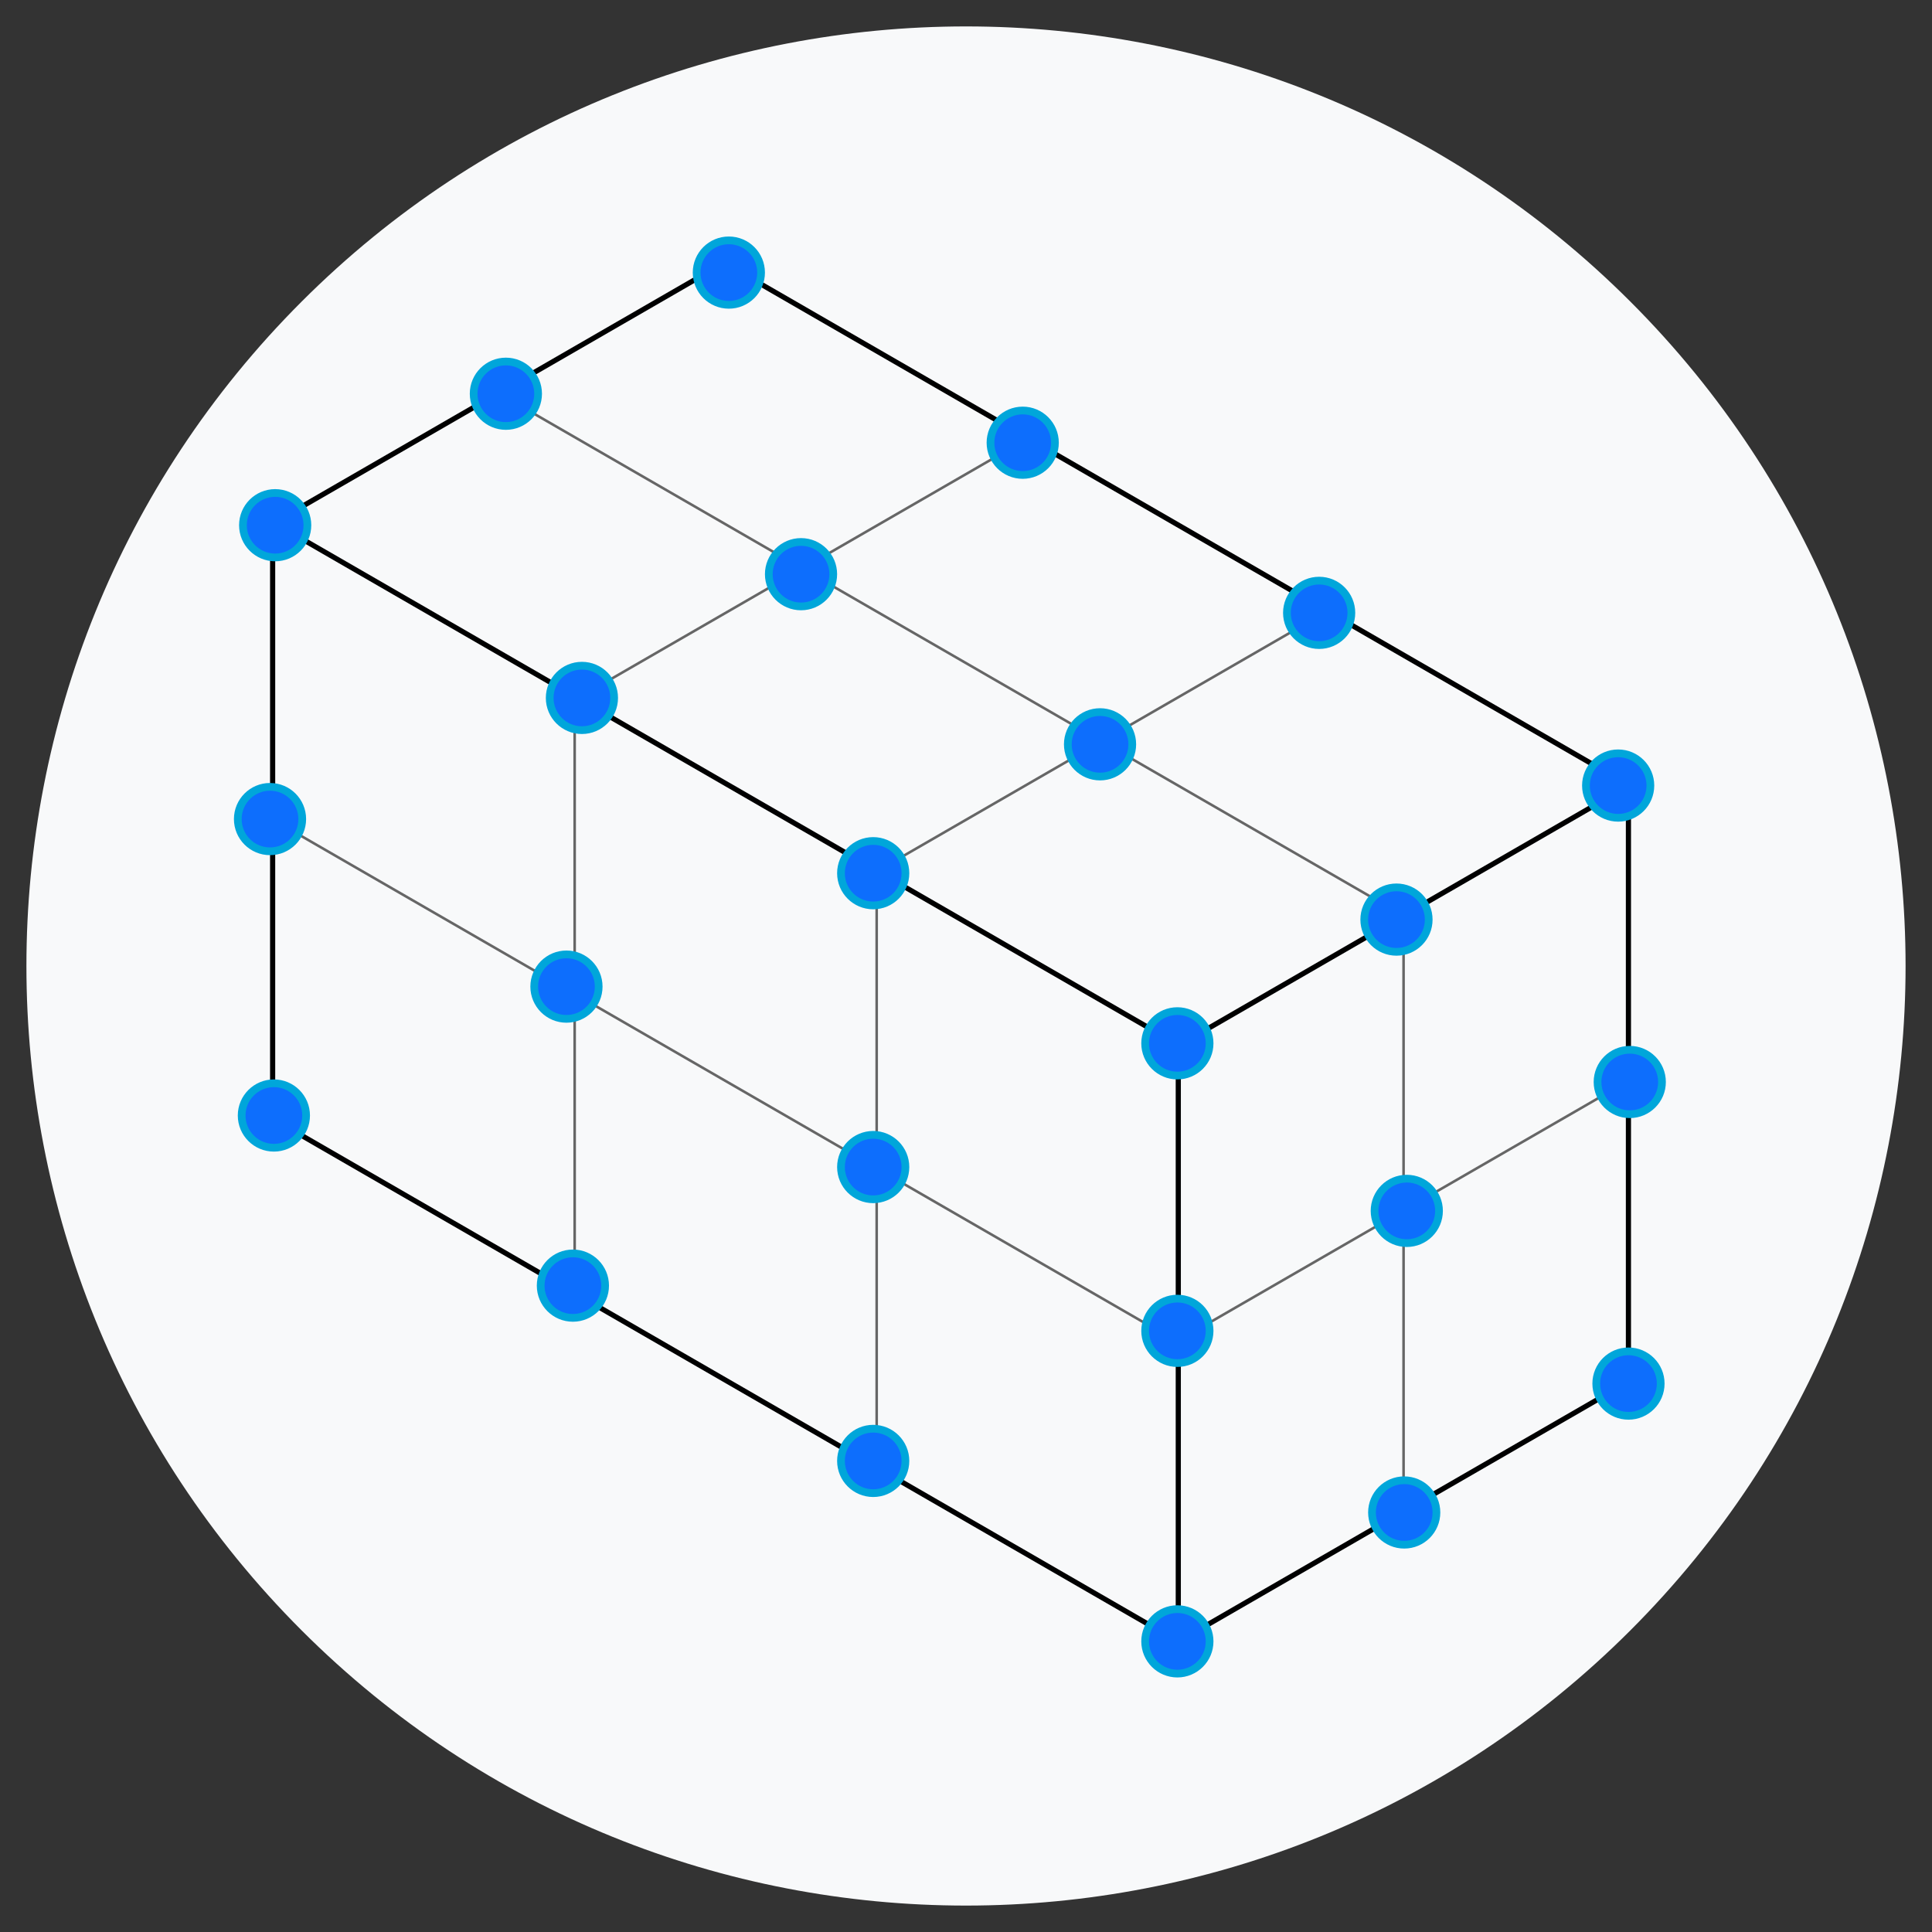 <?xml version="1.0" encoding="UTF-8" standalone="no"?>
<!DOCTYPE svg PUBLIC "-//W3C//DTD SVG 1.1//EN" "http://www.w3.org/Graphics/SVG/1.1/DTD/svg11.dtd">
<svg xmlns="http://www.w3.org/2000/svg" xmlns:dc="http://purl.org/dc/elements/1.1/" version="1.1" xmlns:xl="http://www.w3.org/1999/xlink" viewBox="331.75 186.75 749.5 749.5" width="749.5" height="749.5">
  <rect x="331.75" y="186.75" width="749.5" height="749.5" fill="#333333" stroke="none"/>
  <defs/>
  <g id="Sensor-Netzwerk" stroke-opacity="1" stroke-dasharray="none" fill="none" fill-opacity="1" stroke="none">
    <title>Sensor-Netzwerk</title>
    <g id="Sensor-Netzwerk_Ebene_1">
      <title>Ebene 1</title>
      <g id="Group_51">
        <g id="Graphic_46">
          <path d="M 964.24 303.76 C 1106.587 446.106 1106.587 676.894 964.24 819.24 C 821.894 961.587 591.106 961.587 448.76 819.24 C 306.413 676.894 306.413 446.106 448.76 303.76 C 591.106 161.413 821.894 161.413 964.24 303.76" stroke="black" stroke-linecap="round" stroke-linejoin="round" stroke-width="0" fill="#f8f9fa" />
        </g>
        <g id="Group_14">
          <g id="Line_2">
            <line x1="438.517" y1="389.822" x2="788.854" y2="592.09" stroke="black" stroke-linecap="round" stroke-linejoin="round" stroke-width="2"/>
          </g>
          <g id="Line_3">
            <line x1="438.517" y1="621.322" x2="788.854" y2="823.59" stroke="black" stroke-linecap="round" stroke-linejoin="round" stroke-width="2"/>
          </g>
          <g id="Line_4">
            <line x1="437.517" y1="389.822" x2="437.517" y2="619.822" stroke="black" stroke-linecap="round" stroke-linejoin="round" stroke-width="2"/>
          </g>
          <g id="Line_5">
            <line x1="788.854" y1="593.59" x2="788.854" y2="823.59" stroke="black" stroke-linecap="round" stroke-linejoin="round" stroke-width="2"/>
          </g>
          <g id="Line_7">
            <line x1="612.146" y1="289" x2="437.517" y2="389.822" stroke="black" stroke-linecap="round" stroke-linejoin="round" stroke-width="2"/>
          </g>
          <g id="Line_8">
            <line x1="613.146" y1="289" x2="963.484" y2="491.268" stroke="black" stroke-linecap="round" stroke-linejoin="round" stroke-width="2"/>
          </g>
          <g id="Line_9">
            <line x1="963.484" y1="491.589" x2="788.854" y2="592.411" stroke="black" stroke-linecap="round" stroke-linejoin="round" stroke-width="2"/>
          </g>
          <g id="Line_10">
            <line x1="963.484" y1="491.589" x2="963.484" y2="721.589" stroke="black" stroke-linecap="round" stroke-linejoin="round" stroke-width="2"/>
          </g>
          <g id="Line_11">
            <line x1="963.484" y1="722.768" x2="788.854" y2="823.59" stroke="black" stroke-linecap="round" stroke-linejoin="round" stroke-width="2"/>
          </g>
        </g>
        <g id="Line_17">
          <line x1="554.683" y1="458.317" x2="554.683" y2="688.317" stroke="#666" stroke-linecap="round" stroke-linejoin="round" stroke-width="1"/>
        </g>
        <g id="Line_18">
          <line x1="671.85" y1="524.78" x2="671.85" y2="754.78" stroke="#666" stroke-linecap="round" stroke-linejoin="round" stroke-width="1"/>
        </g>
        <g id="Line_19">
          <line x1="876.25" y1="542" x2="876.25" y2="772" stroke="#666" stroke-linecap="round" stroke-linejoin="round" stroke-width="1"/>
        </g>
        <g id="Line_23">
          <line x1="729.312" y1="357.495" x2="554.683" y2="458.317" stroke="#666" stroke-linecap="round" stroke-linejoin="round" stroke-width="1"/>
        </g>
        <g id="Line_30">
          <line x1="846.479" y1="423.958" x2="671.85" y2="524.78" stroke="#666" stroke-linecap="round" stroke-linejoin="round" stroke-width="1"/>
        </g>
        <g id="Line_40">
          <line x1="525.912" y1="339.732" x2="876.25" y2="542" stroke="#666" stroke-linecap="round" stroke-linejoin="round" stroke-width="1"/>
        </g>
        <g id="Line_43">
          <line x1="437.517" y1="504.661" x2="787.854" y2="706.929" stroke="#666" stroke-linecap="round" stroke-linejoin="round" stroke-width="1"/>
        </g>
        <g id="Line_44">
          <line x1="962.484" y1="606.589" x2="787.854" y2="707.411" stroke="#666" stroke-linecap="round" stroke-linejoin="round" stroke-width="1"/>
        </g>
      </g>
      
      <g id="Graphic_45">
        <circle cx="551.5" cy="569.5" r="12.5" stroke="#00a6da" stroke-linecap="round" stroke-linejoin="round" stroke-width="3" fill="#0d6efd" >
        <animate attributeName="opacity" begin= "0s" from="1" to="0" dur="1.5s" repeatCount="indefinite"/>
        </circle>
      </g>
      <g id="Graphic_49">
        <circle cx="436.5" cy="504.5" r="12.5" stroke="#00a6da" stroke-linecap="round" stroke-linejoin="round" stroke-width="3" fill="#0d6efd" >
        <animate attributeName="opacity" begin= "0.5s" from="0" to="1" dur="1.5s" repeatCount="indefinite"/>
        </circle>
      </g>
      <g id="Graphic_50">
        <circle cx="670.5" cy="639.5" r="12.5" stroke="#00a6da" stroke-linecap="round" stroke-linejoin="round" stroke-width="3" fill="#0d6efd" >
        <animate attributeName="opacity" begin= "1s" from="1" to="0" dur="1.5s" repeatCount="indefinite"/>
        </circle>
      </g>
      <g id="Graphic_52">
        <circle cx="788.5" cy="703.038" r="12.5" stroke="#00a6da" stroke-linecap="round" stroke-linejoin="round" stroke-width="3" fill="#0d6efd" >
         <animate attributeName="opacity" begin= "1.5s" from="1" to="0" dur="1.5s" repeatCount="indefinite"/>
        </circle>
        
      </g>
      <g id="Graphic_53">
        <circle cx="788.5" cy="591.5" r="12.5" stroke="#00a6da" stroke-linecap="round" stroke-linejoin="round" stroke-width="3" fill="#0d6efd" >
         <animate attributeName="opacity" begin= "3s" from="1" to="0" dur="1.5s" repeatCount="indefinite"/>
        </circle>
      </g>
      <g id="Graphic_54">
        <circle cx="670.5" cy="525.5" r="12.5" stroke="#00a6da" stroke-linecap="round" stroke-linejoin="round" stroke-width="3" fill="#0d6efd" >
        <animate attributeName="opacity" begin= "1s" from="1" to="0" dur="1.5s" repeatCount="indefinite"/>
        </circle>
      </g>
      <g id="Graphic_55">
        <circle cx="557.5" cy="457.5" r="12.5" stroke="#00a6da" stroke-linecap="round" stroke-linejoin="round" stroke-width="3" fill="#0d6efd" >
        <animate attributeName="opacity" begin= "0.5s" from="1" to="0" dur="1.5s" repeatCount="indefinite"/>
        </circle>
      </g>
      <g id="Graphic_56">
        <circle cx="438.5" cy="390.5" r="12.5" stroke="#00a6da" stroke-linecap="round" stroke-linejoin="round" stroke-width="3" fill="#0d6efd" >
        <animate attributeName="opacity" begin= "1.5s" from="1" to="0" dur="1.5s" repeatCount="indefinite"/>
        </circle>
      </g>
      <g id="Graphic_57">
        <circle cx="528" cy="339.5" r="12.5" stroke="#00a6da" stroke-linecap="round" stroke-linejoin="round" stroke-width="3" fill="#0d6efd" >
        <animate attributeName="opacity" begin= "1s" from="1" to="0" dur="1.5s" repeatCount="indefinite"/>
        </circle>
      </g>
      <g id="Graphic_58">
        <circle cx="614.5" cy="292.5" r="12.5" stroke="#00a6da" stroke-linecap="round" stroke-linejoin="round" stroke-width="3" fill="#0d6efd" >
        <animate attributeName="opacity" begin= "1s" from="1" to="0" dur="1.5s" repeatCount="indefinite"/>
        </circle>
      </g>
      <g id="Graphic_59">
        <circle cx="642.5" cy="409.5" r="12.5" stroke="#00a6da" stroke-linecap="round" stroke-linejoin="round" stroke-width="3" fill="#0d6efd" >
        <animate attributeName="opacity" begin= "0.5s" from="1" to="0" dur="1.5s" repeatCount="indefinite"/>
        </circle>
      </g>
      <g id="Graphic_60">
        <circle cx="728.5" cy="358.5" r="12.5" stroke="#00a6da" stroke-linecap="round" stroke-linejoin="round" stroke-width="3" fill="#0d6efd" >
        <animate attributeName="opacity" begin= "2s" from="1" to="0" dur="1.5s" repeatCount="indefinite"/>
        </circle>
      </g>
      <g id="Graphic_61">
        <circle cx="843.5" cy="424.5" r="12.5" stroke="#00a6da" stroke-linecap="round" stroke-linejoin="round" stroke-width="3" fill="#0d6efd" >
        <animate attributeName="opacity" begin= "2.5s" from="1" to="0" dur="1.5s" repeatCount="indefinite"/>
        </circle>
      </g>
      <g id="Graphic_62">
        <circle cx="758.5" cy="475.5" r="12.5" stroke="#00a6da" stroke-linecap="round" stroke-linejoin="round" stroke-width="3" fill="#0d6efd" >
        <animate attributeName="opacity" begin= "1.5s" from="1" to="0" dur="1.5s" repeatCount="indefinite"/>
        </circle>
      </g>
      <g id="Graphic_63">
        <circle cx="873.5" cy="543.5" r="12.5" stroke="#00a6da" stroke-linecap="round" stroke-linejoin="round" stroke-width="3" fill="#0d6efd" >
        <animate attributeName="opacity" begin= "1s" from="1" to="0" dur="1.5s" repeatCount="indefinite"/>
        </circle>
      </g>
      <g id="Graphic_64">
        <circle cx="959.5" cy="491.5" r="12.5" stroke="#00a6da" stroke-linecap="round" stroke-linejoin="round" stroke-width="3" fill="#0d6efd" >
        <animate attributeName="opacity" begin= "0.5s" from="1" to="0" dur="1.5s" repeatCount="indefinite"/>
        </circle>
      </g>
      <g id="Graphic_65">
        <circle cx="877.5" cy="656.5" r="12.5" stroke="#00a6da" stroke-linecap="round" stroke-linejoin="round" stroke-width="3" fill="#0d6efd" >
        <animate attributeName="opacity" begin= "1s" from="1" to="0" dur="1.5s" repeatCount="indefinite"/>
        </circle>
      </g>
      <g id="Graphic_66">
        <circle cx="964" cy="606.5" r="12.5" stroke="#00a6da" stroke-linecap="round" stroke-linejoin="round" stroke-width="3" fill="#0d6efd" >
        <animate attributeName="opacity" begin= "1.5s" from="1" to="0" dur="1.5s" repeatCount="indefinite"/>
        </circle>
      </g>
      <g id="Graphic_67">
        <circle cx="876.5" cy="773.5" r="12.5" stroke="#00a6da" stroke-linecap="round" stroke-linejoin="round" stroke-width="3" fill="#0d6efd" >
        <animate attributeName="opacity" begin= "2.5s" from="1" to="0" dur="1.5s" repeatCount="indefinite"/>
        </circle>
      </g>
      <g id="Graphic_68">
        <circle cx="788.5" cy="823.5" r="12.5" stroke="#00a6da" stroke-linecap="round" stroke-linejoin="round" stroke-width="3" fill="#0d6efd" >
        <animate attributeName="opacity" begin= "2s" from="1" to="0" dur="1.5s" repeatCount="indefinite"/>
        </circle>
      </g>
      <g id="Graphic_69">
        <circle cx="670.5" cy="753.5" r="12.5" stroke="#00a6da" stroke-linecap="round" stroke-linejoin="round" stroke-width="3" fill="#0d6efd" >
        <animate attributeName="opacity" begin= "1s" from="1" to="0" dur="1.5s" repeatCount="indefinite"/>
        </circle>
      </g>
      <g id="Graphic_70">
        <circle cx="554" cy="685.5" r="12.5" stroke="#00a6da" stroke-linecap="round" stroke-linejoin="round" stroke-width="3" fill="#0d6efd" >
        <animate attributeName="opacity" begin= "2s" from="1" to="0" dur="1.5s" repeatCount="indefinite"/>
        </circle>
      </g>
      <g id="Graphic_71">
        <circle cx="438" cy="619.5" r="12.5" stroke="#00a6da" stroke-linecap="round" stroke-linejoin="round" stroke-width="3" fill="#0d6efd" >
        <animate attributeName="opacity" begin= "2s" from="1" to="0" dur="1.5s" repeatCount="indefinite"/>
        </circle>
      </g>
      <g id="Graphic_72">
        <circle cx="963.5" cy="723.5" r="12.5" stroke="#00a6da" stroke-linecap="round" stroke-linejoin="round" stroke-width="3" fill="#0d6efd" >
        <animate attributeName="opacity" begin= "2s" from="1" to="0" dur="1.5s" repeatCount="indefinite"/>
        </circle>
      </g>
    </g>
  </g>
</svg>
